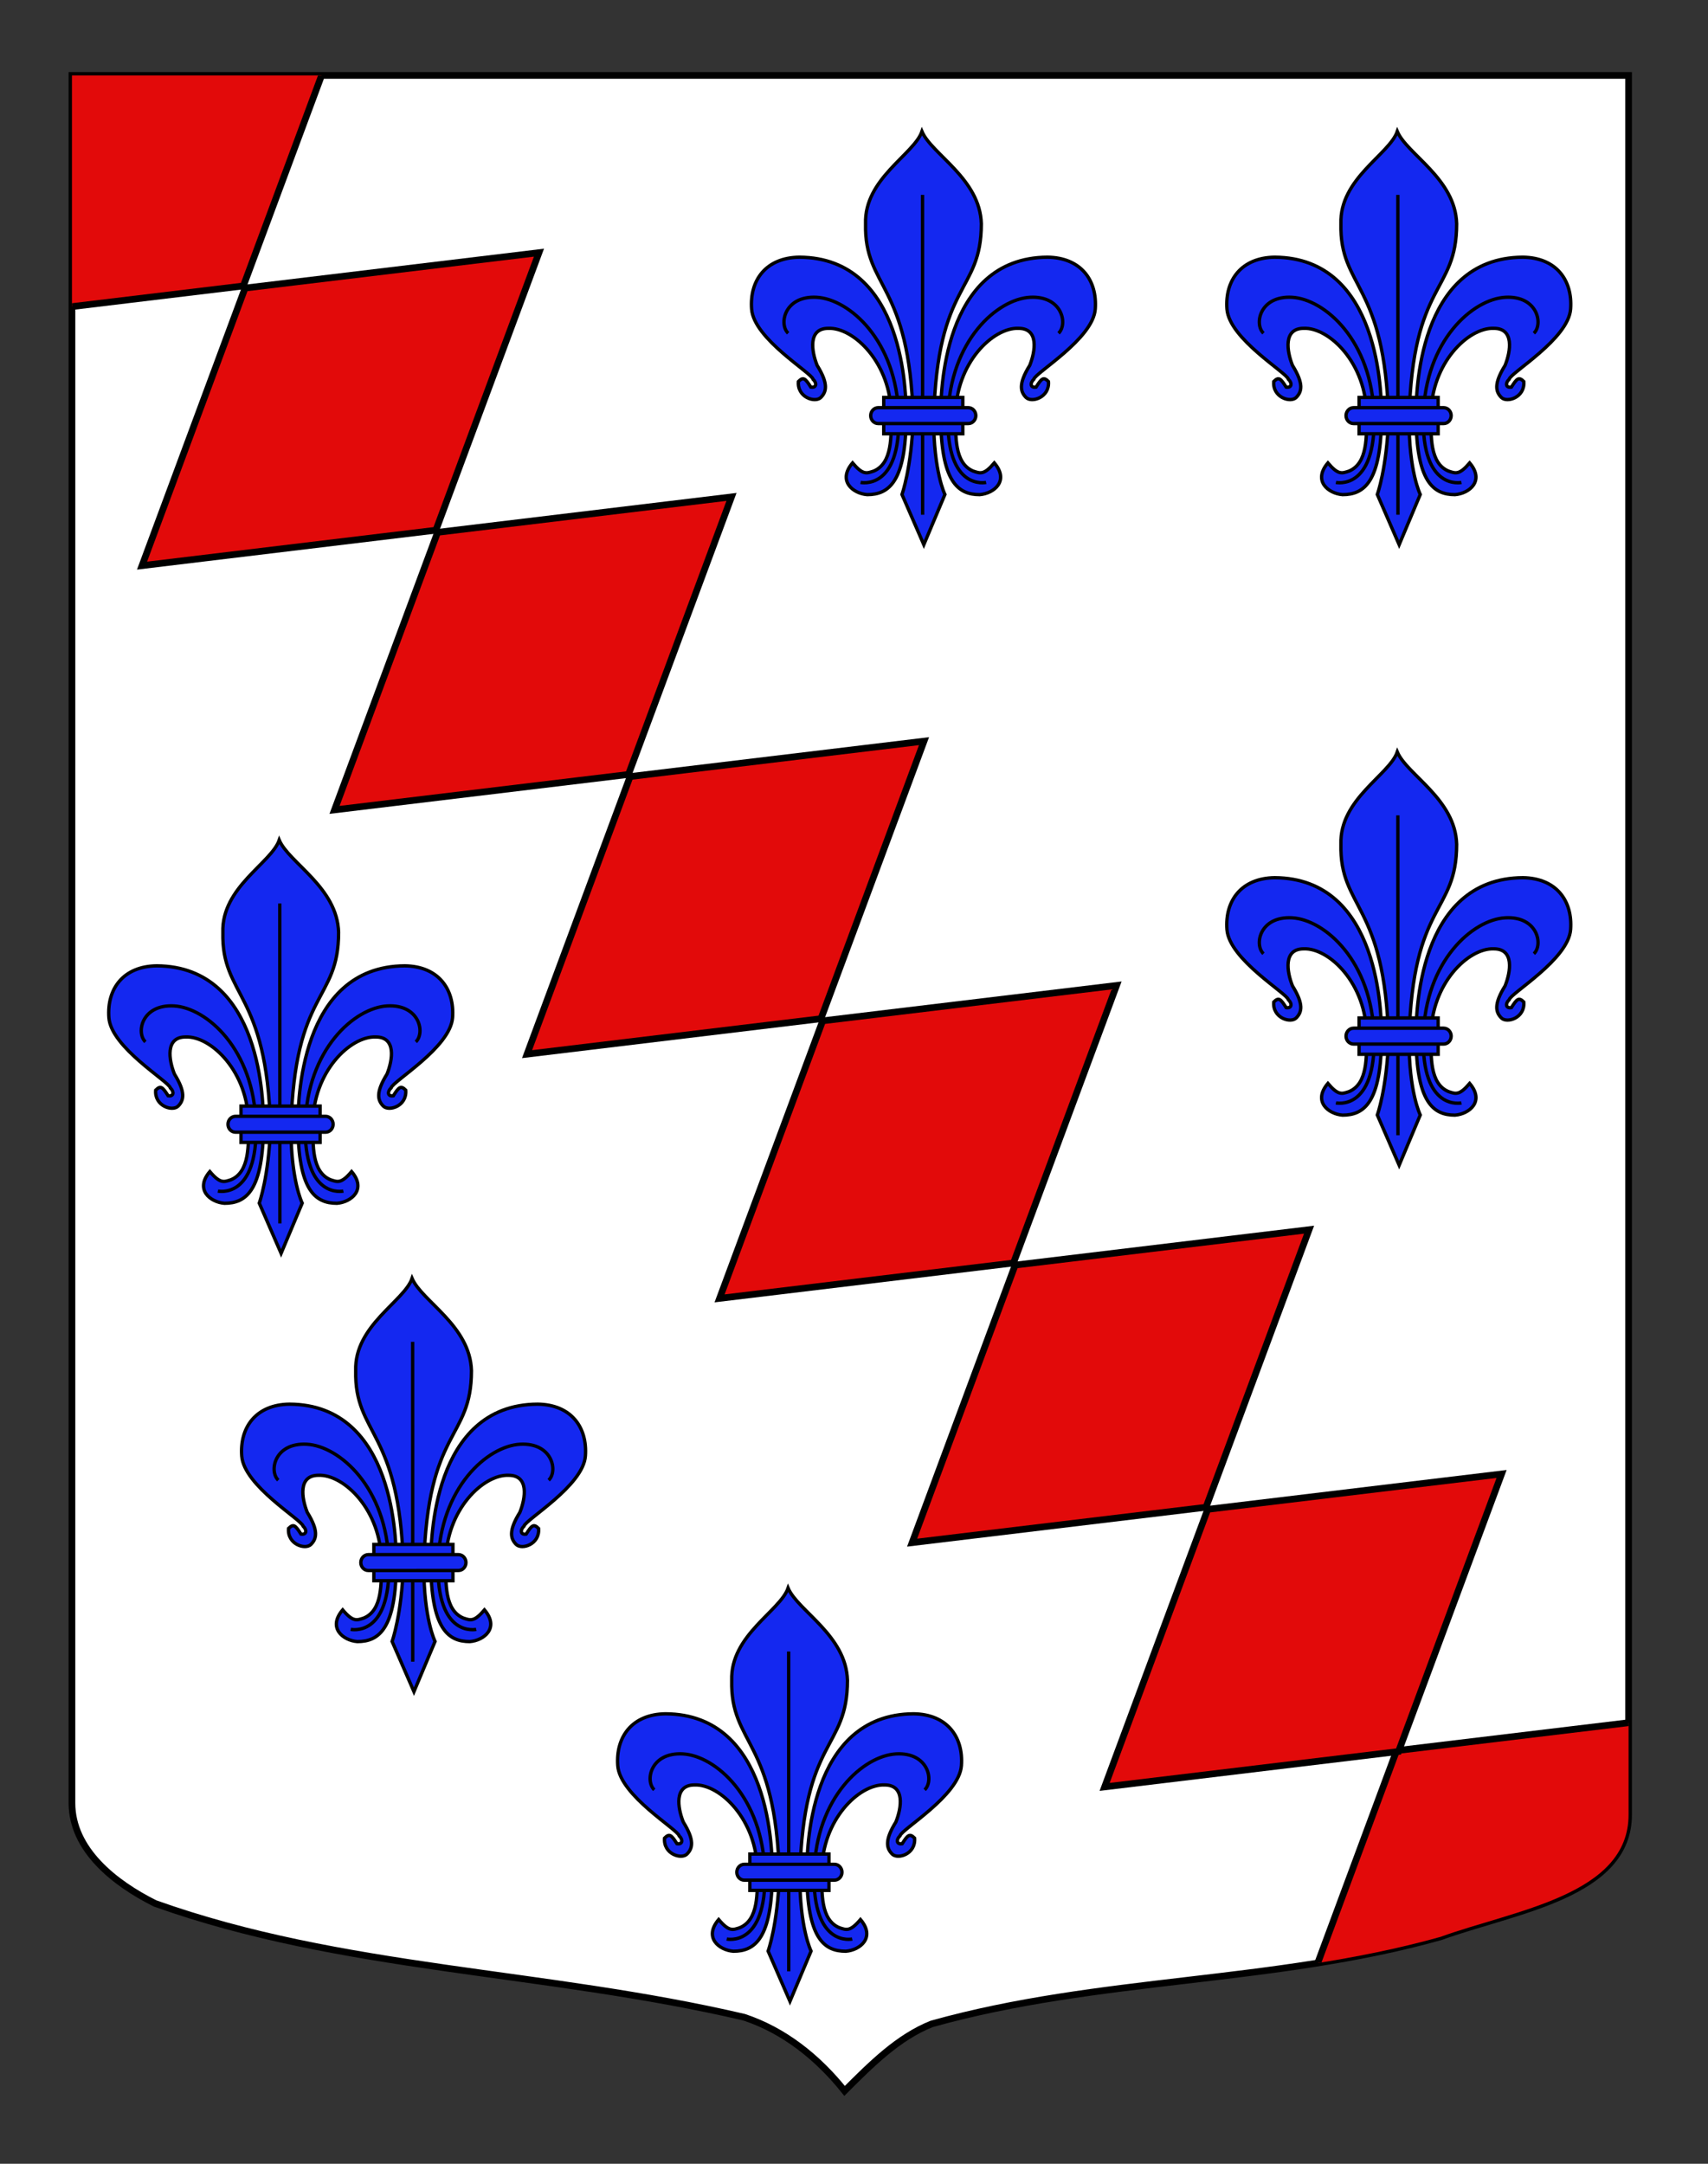 <?xml version="1.0" encoding="utf-8"?>
<!-- Generator: Adobe Illustrator 15.1.0, SVG Export Plug-In . SVG Version: 6.00 Build 0)  -->
<!DOCTYPE svg PUBLIC "-//W3C//DTD SVG 1.1//EN" "http://www.w3.org/Graphics/SVG/1.1/DTD/svg11.dtd">
<svg version="1.1" id="Calque_2" xmlns="http://www.w3.org/2000/svg" xmlns:xlink="http://www.w3.org/1999/xlink" x="0px" y="0px"
	 width="255.118px" height="323.148px" viewBox="0 0 255.118 323.148" enable-background="new 0 0 255.118 323.148"
	 xml:space="preserve">
<rect x="0" y="0" width="255.118" height="323.148" fill="#333333" stroke="none"/>
<path id="Fond_ecu" fill="#FFFFFF" stroke="#000000" d="M10.748,11.265c78,0,154.506,0,232.506,0c0,135.583,0,149.083,0,259.75
	c0,12.043-17.101,14.25-28.102,18.25c-25,7-51,6-76,13c-5,2-9,6-13,10c-4-5-9-9-15-11c-30-7-60-7-88-17c-6-3-12.406-8-12.406-15
	C10.748,245.724,10.748,147.64,10.748,11.265z"/>
<g>
	<defs>
		<path id="SVGID_1_" d="M10.748,11.265c78,0,154.506,0,232.506,0c0,135.583,0,149.083,0,259.75c0,12.043-17.101,14.25-28.102,18.25
			c-25,7-51,6-76,13c-5,2-9,6-13,10c-4-5-9-9-15-11c-30-7-60-7-88-17c-6-3-12.406-8-12.406-15
			C10.748,245.724,10.748,147.64,10.748,11.265z"/>
	</defs>
	<clipPath id="SVGID_2_">
		<use xlink:href="#SVGID_1_"  overflow="visible"/>
	</clipPath>
	<g clip-path="url(#SVGID_2_)">
		<polygon fill="#E20A0A" stroke="#000000" points="208.604,261.448 193.209,302.904 237.111,297.618 252.501,256.166 		"/>
		<polygon fill="#E20A0A" stroke="#000000" points="180.387,225.412 164.994,266.868 208.894,261.581 224.286,220.13 		"/>
		<polygon fill="#E20A0A" stroke="#000000" points="151.631,188.935 136.238,230.388 180.137,225.104 195.53,183.647 		"/>
		<polygon fill="#E20A0A" stroke="#000000" points="122.877,152.456 107.48,193.908 151.381,188.623 166.776,147.172 		"/>
		<polygon fill="#E20A0A" stroke="#000000" points="94.115,115.974 78.724,157.432 122.624,152.141 138.017,110.689 		"/>
		<polygon fill="#E20A0A" stroke="#000000" points="65.36,79.501 49.967,120.953 93.869,115.663 109.261,74.211 		"/>
		<polygon fill="#E20A0A" stroke="#000000" points="36.603,43.021 21.213,84.475 65.11,79.183 80.505,37.734 		"/>
		<polygon fill="#E20A0A" stroke="#000000" points="7.848,6.544 -7.541,47.995 36.353,42.705 51.75,1.255 		"/>
	</g>
</g>
<g>
	<g>
		<path id="path4230_5_" fill="#1428F0" stroke="#000000" stroke-width="0.5" d="M115.355,279.566
			c0-2.838-0.11-23.531-15.947-23.615c-4.967,0.059-7.455,3.408-7.139,7.74c0.326,4.467,8.977,9.523,9.173,10.482
			c0.621,0.592,0.512,1.324-0.326,1.18c-0.838-1.314-1.111-1.578-1.854-0.84c-0.208,2.383,2.513,3.229,3.351,2.383
			c0.837-0.848,1.17-2.018-0.559-4.795c-0.838-2.105-1.396-5.527,1.675-5.527c3.784-0.168,9.392,5.188,9.392,12.992
			c0,3.1,0.199,7.148-2.614,8.326c-1.061,0.346-1.594,0.625-3.161-1.219c-2.287,2.688,0.055,4.568,2.189,4.736
			C112.741,291.41,115.355,289.566,115.355,279.566z"/>
		<path id="path3470_5_" fill="#1428F0" stroke="#000000" stroke-width="0.5" d="M120.516,279.566
			c0-2.838,0.11-23.531,15.948-23.615c4.965,0.059,7.453,3.408,7.137,7.74c-0.326,4.467-8.976,9.523-9.172,10.482
			c-0.621,0.592-0.512,1.324,0.326,1.18c0.838-1.314,1.111-1.578,1.854-0.84c0.208,2.383-2.512,3.229-3.35,2.383
			c-0.838-0.848-1.171-2.018,0.558-4.795c0.838-2.105,1.396-5.527-1.675-5.527c-3.784-0.168-9.392,5.188-9.392,12.992
			c0,3.1-0.199,7.148,2.614,8.326c1.061,0.346,1.594,0.625,3.161-1.219c2.287,2.688-0.055,4.568-2.189,4.736
			C123.13,291.41,120.516,289.566,120.516,279.566z"/>
		<g id="g2416_5_">
			<path id="path3464_5_" fill="#1428F0" stroke="#000000" stroke-width="0.5" d="M117.714,237.17
				c-1.176,3.422-8.633,7.043-8.42,13.785c-0.213,9.678,6.584,8.717,7.113,29.115c-0.25,7.369-1.676,11.318-1.676,11.318
				l3.262,7.502l3.152-7.502c0,0-1.705-3.424-1.676-11.318c0.529-20.662,7.113-18.648,7.113-29.115
				C126.39,244.213,119.179,240.59,117.714,237.17z"/>
			<path id="path5008_5_" fill="#1428F0" stroke="#000000" stroke-width="0.5" d="M117.8,246.64
				c0.014,47.773,0.014,47.773,0.014,47.773l0,0l0,0"/>
		</g>
	</g>
	<g id="Sans_fond_5_">
		<path id="path4996_5_" fill="none" stroke="#000000" stroke-width="0.5" d="M97.728,267.306c-1.424-1.342-0.57-5.637,4.271-5.367
			c4.84,0.268,11.958,6.441,12.243,17.713c0.284,11.273-5.695,9.932-5.695,9.932"/>
		<path id="path4236_5_" fill="none" stroke="#000000" stroke-width="0.5" d="M138.114,267.306c1.424-1.342,0.569-5.637-4.271-5.367
			c-4.84,0.268-11.958,6.441-12.242,17.713c-0.285,11.273,5.693,9.932,5.693,9.932"/>
	</g>
	<g id="Anneau_5_">
		<path id="rect1932_5_" fill="#1428F0" stroke="#000000" stroke-width="0.5" d="M112.005,276.896h11.81v5.424h-11.81V276.896
			L112.005,276.896z"/>
		<path id="rect1930_5_" fill="#1428F0" stroke="#000000" stroke-width="0.5" d="M111.188,278.424h13.442
			c0.626,0,1.131,0.529,1.131,1.186s-0.505,1.184-1.131,1.184h-13.442c-0.627,0-1.131-0.527-1.131-1.184
			S110.562,278.424,111.188,278.424z"/>
	</g>
</g>
<g>
	<g>
		<path id="path4230_4_" fill="#1428F0" stroke="#000000" stroke-width="0.5" d="M59.192,233.32c0-2.838-0.11-23.531-15.947-23.615
			c-4.967,0.059-7.455,3.408-7.139,7.74c0.326,4.467,8.977,9.523,9.173,10.482c0.621,0.592,0.512,1.324-0.326,1.18
			c-0.838-1.314-1.111-1.578-1.854-0.84c-0.208,2.383,2.513,3.229,3.351,2.383c0.837-0.848,1.17-2.018-0.559-4.795
			c-0.838-2.105-1.396-5.527,1.675-5.527c3.784-0.168,9.392,5.188,9.392,12.992c0,3.1,0.199,7.148-2.614,8.326
			c-1.061,0.346-1.594,0.625-3.161-1.219c-2.287,2.688,0.055,4.568,2.189,4.736C56.578,245.164,59.192,243.32,59.192,233.32z"/>
		<path id="path3470_4_" fill="#1428F0" stroke="#000000" stroke-width="0.5" d="M64.353,233.32c0-2.838,0.11-23.531,15.948-23.615
			c4.966,0.059,7.454,3.408,7.138,7.74c-0.326,4.467-8.977,9.523-9.173,10.482c-0.621,0.592-0.512,1.324,0.326,1.18
			c0.838-1.314,1.111-1.578,1.854-0.84c0.208,2.383-2.512,3.229-3.35,2.383c-0.838-0.848-1.171-2.018,0.558-4.795
			c0.838-2.105,1.396-5.527-1.675-5.527c-3.784-0.168-9.393,5.188-9.393,12.992c0,3.1-0.199,7.148,2.614,8.326
			c1.061,0.346,1.594,0.625,3.161-1.219c2.287,2.688-0.055,4.568-2.189,4.736C66.967,245.164,64.353,243.32,64.353,233.32z"/>
		<g id="g2416_4_">
			<path id="path3464_4_" fill="#1428F0" stroke="#000000" stroke-width="0.5" d="M61.551,190.924
				c-1.176,3.422-8.633,7.043-8.42,13.785c-0.213,9.678,6.584,8.717,7.113,29.115c-0.25,7.369-1.676,11.318-1.676,11.318
				l3.262,7.502l3.152-7.502c0,0-1.705-3.424-1.676-11.318c0.529-20.662,7.113-18.648,7.113-29.115
				C70.227,197.967,63.016,194.344,61.551,190.924z"/>
			<path id="path5008_4_" fill="#1428F0" stroke="#000000" stroke-width="0.5" d="M61.637,200.394
				c0.014,47.773,0.014,47.773,0.014,47.773l0,0l0,0"/>
		</g>
	</g>
	<g id="Sans_fond_4_">
		<path id="path4996_4_" fill="none" stroke="#000000" stroke-width="0.5" d="M41.565,221.06c-1.424-1.342-0.57-5.637,4.271-5.367
			c4.84,0.268,11.958,6.441,12.243,17.713c0.284,11.273-5.695,9.932-5.695,9.932"/>
		<path id="path4236_4_" fill="none" stroke="#000000" stroke-width="0.5" d="M81.951,221.06c1.424-1.342,0.569-5.637-4.271-5.367
			c-4.84,0.268-11.958,6.441-12.242,17.713c-0.285,11.273,5.693,9.932,5.693,9.932"/>
	</g>
	<g id="Anneau_4_">
		<path id="rect1932_4_" fill="#1428F0" stroke="#000000" stroke-width="0.5" d="M55.842,230.65h11.81v5.424h-11.81V230.65
			L55.842,230.65z"/>
		<path id="rect1930_4_" fill="#1428F0" stroke="#000000" stroke-width="0.5" d="M55.025,232.177h13.442
			c0.626,0,1.131,0.529,1.131,1.186s-0.505,1.184-1.131,1.184H55.025c-0.627,0-1.131-0.527-1.131-1.184
			S54.398,232.177,55.025,232.177z"/>
	</g>
</g>
<g>
	<g>
		<path id="path4230_3_" fill="#1428F0" stroke="#000000" stroke-width="0.5" d="M39.35,167.863c0-2.838-0.11-23.535-15.947-23.619
			c-4.967,0.059-7.455,3.409-7.139,7.741c0.326,4.467,8.977,9.523,9.173,10.482c0.621,0.593,0.512,1.326-0.326,1.181
			c-0.838-1.315-1.111-1.579-1.854-0.84c-0.208,2.385,2.513,3.23,3.351,2.385c0.837-0.849,1.17-2.02-0.559-4.798
			c-0.838-2.106-1.396-5.528,1.675-5.528c3.784-0.168,9.392,5.188,9.392,12.996c0,3.1,0.199,7.148-2.614,8.326
			c-1.061,0.346-1.594,0.625-3.161-1.219c-2.287,2.688,0.055,4.568,2.189,4.736C36.736,179.707,39.35,177.863,39.35,167.863z"/>
		<path id="path3470_3_" fill="#1428F0" stroke="#000000" stroke-width="0.5" d="M44.51,167.863c0-2.838,0.11-23.535,15.948-23.619
			c4.966,0.059,7.454,3.409,7.138,7.741c-0.326,4.467-8.977,9.523-9.173,10.482c-0.621,0.593-0.512,1.326,0.326,1.181
			c0.838-1.315,1.111-1.579,1.854-0.84c0.208,2.385-2.512,3.23-3.35,2.385c-0.838-0.849-1.171-2.02,0.558-4.798
			c0.838-2.106,1.396-5.528-1.675-5.528c-3.784-0.168-9.393,5.188-9.393,12.996c0,3.1-0.199,7.148,2.614,8.326
			c1.061,0.346,1.594,0.625,3.161-1.219c2.287,2.688-0.055,4.568-2.189,4.736C47.125,179.707,44.51,177.863,44.51,167.863z"/>
		<g id="g2416_3_">
			<path id="path3464_3_" fill="#1428F0" stroke="#000000" stroke-width="0.5" d="M41.708,125.464
				c-1.176,3.421-8.633,7.043-8.42,13.784c-0.213,9.678,6.584,8.718,7.113,29.119c-0.25,7.369-1.676,11.318-1.676,11.318
				l3.262,7.502l3.152-7.502c0,0-1.705-3.424-1.676-11.318c0.529-20.665,7.113-18.651,7.113-29.119
				C50.384,132.507,43.173,128.884,41.708,125.464z"/>
			<path id="path5008_3_" fill="#1428F0" stroke="#000000" stroke-width="0.5" d="M41.794,134.934
				c0.014,47.777,0.014,47.777,0.014,47.777l0,0l0,0"/>
		</g>
	</g>
	<g id="Sans_fond_3_">
		<path id="path4996_3_" fill="none" stroke="#000000" stroke-width="0.5" d="M21.723,155.601c-1.424-1.343-0.57-5.637,4.271-5.368
			c4.84,0.269,11.958,6.441,12.243,17.716c0.284,11.273-5.695,9.932-5.695,9.932"/>
		<path id="path4236_3_" fill="none" stroke="#000000" stroke-width="0.5" d="M62.109,155.601c1.424-1.343,0.569-5.637-4.271-5.368
			c-4.84,0.269-11.958,6.441-12.242,17.716c-0.285,11.273,5.693,9.932,5.693,9.932"/>
	</g>
	<g id="Anneau_3_">
		<path id="rect1932_3_" fill="#1428F0" stroke="#000000" stroke-width="0.5" d="M36,165.193h11.81v5.424H36V165.193L36,165.193z"/>
		<path id="rect1930_3_" fill="#1428F0" stroke="#000000" stroke-width="0.5" d="M35.183,166.72h13.442
			c0.626,0,1.131,0.529,1.131,1.186s-0.505,1.184-1.131,1.184H35.183c-0.627,0-1.131-0.527-1.131-1.184S34.556,166.72,35.183,166.72
			z"/>
	</g>
</g>
<g>
	<g>
		<path id="path4230_1_" fill="#1428F0" stroke="#000000" stroke-width="0.5" d="M206.35,154.697c0-2.838-0.11-23.531-15.947-23.615
			c-4.967,0.059-7.455,3.409-7.139,7.741c0.326,4.467,8.977,9.522,9.173,10.481c0.621,0.592,0.512,1.324-0.326,1.181
			c-0.838-1.315-1.111-1.578-1.854-0.84c-0.208,2.382,2.513,3.229,3.351,2.382c0.837-0.847,1.17-2.018-0.559-4.795
			c-0.838-2.105-1.396-5.527,1.675-5.527c3.784-0.168,9.393,5.188,9.393,12.992c0,3.101,0.199,7.149-2.614,8.326
			c-1.061,0.347-1.594,0.626-3.161-1.219c-2.287,2.688,0.055,4.568,2.189,4.736C203.736,166.541,206.35,164.698,206.35,154.697z"/>
		<path id="path3470_1_" fill="#1428F0" stroke="#000000" stroke-width="0.5" d="M211.51,154.697c0-2.838,0.11-23.531,15.948-23.615
			c4.966,0.059,7.454,3.409,7.138,7.741c-0.326,4.467-8.977,9.522-9.173,10.481c-0.621,0.592-0.512,1.324,0.326,1.181
			c0.838-1.315,1.111-1.578,1.854-0.84c0.208,2.382-2.512,3.229-3.35,2.382s-1.171-2.018,0.558-4.795
			c0.838-2.105,1.396-5.527-1.675-5.527c-3.784-0.168-9.393,5.188-9.393,12.992c0,3.101-0.199,7.149,2.614,8.326
			c1.061,0.347,1.594,0.626,3.161-1.219c2.287,2.688-0.055,4.568-2.189,4.736C214.125,166.541,211.51,164.698,211.51,154.697z"/>
		<g id="g2416_1_">
			<path id="path3464_1_" fill="#1428F0" stroke="#000000" stroke-width="0.5" d="M208.708,112.302
				c-1.176,3.421-8.633,7.043-8.42,13.784c-0.213,9.678,6.584,8.718,7.113,29.116c-0.25,7.368-1.676,11.317-1.676,11.317
				l3.262,7.502l3.152-7.502c0,0-1.705-3.423-1.676-11.317c0.529-20.662,7.113-18.648,7.113-29.116
				C217.384,119.344,210.173,115.721,208.708,112.302z"/>
			<path id="path5008_1_" fill="#1428F0" stroke="#000000" stroke-width="0.5" d="M208.794,121.771
				c0.014,47.774,0.014,47.774,0.014,47.774l0,0l0,0"/>
		</g>
	</g>
	<g id="Sans_fond_1_">
		<path id="path4996_1_" fill="none" stroke="#000000" stroke-width="0.5" d="M188.722,142.438c-1.424-1.343-0.57-5.637,4.271-5.368
			c4.84,0.269,11.958,6.441,12.243,17.714c0.284,11.272-5.695,9.931-5.695,9.931"/>
		<path id="path4236_1_" fill="none" stroke="#000000" stroke-width="0.5" d="M229.109,142.438c1.424-1.343,0.569-5.637-4.271-5.368
			c-4.84,0.269-11.958,6.441-12.242,17.714c-0.285,11.272,5.693,9.931,5.693,9.931"/>
	</g>
	<g id="Anneau_1_">
		<path id="rect1932_1_" fill="#1428F0" stroke="#000000" stroke-width="0.5" d="M203,152.027h11.81v5.425H203V152.027L203,152.027z
			"/>
		<path id="rect1930_1_" fill="#1428F0" stroke="#000000" stroke-width="0.5" d="M202.183,153.555h13.442
			c0.626,0,1.131,0.528,1.131,1.185s-0.505,1.185-1.131,1.185h-13.442c-0.627,0-1.131-0.528-1.131-1.185
			S201.556,153.555,202.183,153.555z"/>
	</g>
</g>
<g>
	<g>
		<path id="path4230" fill="#1428F0" stroke="#000000" stroke-width="0.5" d="M206.35,62.028c0-2.838-0.11-23.531-15.947-23.615
			c-4.967,0.059-7.455,3.409-7.139,7.741c0.326,4.467,8.977,9.522,9.173,10.481c0.621,0.592,0.512,1.324-0.326,1.181
			c-0.838-1.315-1.111-1.578-1.854-0.84c-0.208,2.382,2.513,3.229,3.351,2.382c0.837-0.847,1.17-2.018-0.559-4.795
			c-0.838-2.105-1.396-5.527,1.675-5.527c3.784-0.168,9.393,5.188,9.393,12.992c0,3.101,0.199,7.149-2.614,8.326
			c-1.061,0.347-1.594,0.626-3.161-1.219c-2.287,2.688,0.055,4.568,2.189,4.736C203.736,73.871,206.35,72.029,206.35,62.028z"/>
		<path id="path3470" fill="#1428F0" stroke="#000000" stroke-width="0.5" d="M211.51,62.028c0-2.838,0.11-23.531,15.948-23.615
			c4.966,0.059,7.454,3.409,7.138,7.741c-0.326,4.467-8.977,9.522-9.173,10.481c-0.621,0.592-0.512,1.324,0.326,1.181
			c0.838-1.315,1.111-1.578,1.854-0.84c0.208,2.382-2.512,3.229-3.35,2.382s-1.171-2.018,0.558-4.795
			c0.838-2.105,1.396-5.527-1.675-5.527c-3.784-0.168-9.393,5.188-9.393,12.992c0,3.101-0.199,7.149,2.614,8.326
			c1.061,0.347,1.594,0.626,3.161-1.219c2.287,2.688-0.055,4.568-2.189,4.736C214.125,73.871,211.51,72.029,211.51,62.028z"/>
		<g id="g2416">
			<path id="path3464" fill="#1428F0" stroke="#000000" stroke-width="0.5" d="M208.708,19.632
				c-1.176,3.421-8.633,7.043-8.42,13.784c-0.213,9.678,6.584,8.718,7.113,29.116c-0.25,7.368-1.676,11.317-1.676,11.317
				l3.262,7.502l3.152-7.502c0,0-1.705-3.423-1.676-11.317c0.529-20.662,7.113-18.648,7.113-29.116
				C217.384,26.675,210.173,23.052,208.708,19.632z"/>
			<path id="path5008" fill="#1428F0" stroke="#000000" stroke-width="0.5" d="M208.794,29.102
				c0.014,47.774,0.014,47.774,0.014,47.774l0,0l0,0"/>
		</g>
	</g>
	<g id="Sans_fond">
		<path id="path4996" fill="none" stroke="#000000" stroke-width="0.5" d="M188.722,49.769c-1.424-1.343-0.57-5.637,4.271-5.368
			c4.84,0.269,11.958,6.441,12.243,17.714c0.284,11.272-5.695,9.931-5.695,9.931"/>
		<path id="path4236" fill="none" stroke="#000000" stroke-width="0.5" d="M229.109,49.769c1.424-1.343,0.569-5.637-4.271-5.368
			c-4.84,0.269-11.958,6.441-12.242,17.714c-0.285,11.272,5.693,9.931,5.693,9.931"/>
	</g>
	<g id="Anneau">
		<path id="rect1932" fill="#1428F0" stroke="#000000" stroke-width="0.5" d="M203,59.358h11.81v5.425H203V59.358L203,59.358z"/>
		<path id="rect1930" fill="#1428F0" stroke="#000000" stroke-width="0.5" d="M202.183,60.886h13.442
			c0.626,0,1.131,0.528,1.131,1.185s-0.505,1.185-1.131,1.185h-13.442c-0.627,0-1.131-0.528-1.131-1.185
			S201.556,60.886,202.183,60.886z"/>
	</g>
</g>
<g>
	<g>
		<path id="path4230_2_" fill="#1428F0" stroke="#000000" stroke-width="0.5" d="M135.35,62.028c0-2.838-0.11-23.531-15.947-23.615
			c-4.967,0.059-7.455,3.409-7.139,7.741c0.326,4.467,8.977,9.522,9.173,10.481c0.621,0.592,0.512,1.324-0.326,1.181
			c-0.838-1.315-1.111-1.578-1.854-0.84c-0.208,2.382,2.513,3.229,3.351,2.382c0.837-0.847,1.17-2.018-0.559-4.795
			c-0.838-2.105-1.396-5.527,1.675-5.527c3.784-0.168,9.392,5.188,9.392,12.992c0,3.101,0.199,7.149-2.614,8.326
			c-1.061,0.347-1.594,0.626-3.161-1.219c-2.287,2.688,0.055,4.568,2.189,4.736C132.736,73.871,135.35,72.029,135.35,62.028z"/>
		<path id="path3470_2_" fill="#1428F0" stroke="#000000" stroke-width="0.5" d="M140.51,62.028c0-2.838,0.11-23.531,15.948-23.615
			c4.966,0.059,7.454,3.409,7.138,7.741c-0.326,4.467-8.977,9.522-9.173,10.481c-0.621,0.592-0.512,1.324,0.326,1.181
			c0.838-1.315,1.111-1.578,1.854-0.84c0.208,2.382-2.512,3.229-3.35,2.382s-1.171-2.018,0.558-4.795
			c0.838-2.105,1.396-5.527-1.675-5.527c-3.784-0.168-9.393,5.188-9.393,12.992c0,3.101-0.199,7.149,2.614,8.326
			c1.061,0.347,1.594,0.626,3.161-1.219c2.287,2.688-0.055,4.568-2.189,4.736C143.125,73.871,140.51,72.029,140.51,62.028z"/>
		<g id="g2416_2_">
			<path id="path3464_2_" fill="#1428F0" stroke="#000000" stroke-width="0.5" d="M137.708,19.632
				c-1.176,3.421-8.633,7.043-8.42,13.784c-0.213,9.678,6.584,8.718,7.113,29.116c-0.25,7.368-1.676,11.317-1.676,11.317
				l3.262,7.502l3.152-7.502c0,0-1.705-3.423-1.676-11.317c0.529-20.662,7.113-18.648,7.113-29.116
				C146.384,26.675,139.173,23.052,137.708,19.632z"/>
			<path id="path5008_2_" fill="#1428F0" stroke="#000000" stroke-width="0.5" d="M137.794,29.102
				c0.014,47.774,0.014,47.774,0.014,47.774l0,0l0,0"/>
		</g>
	</g>
	<g id="Sans_fond_2_">
		<path id="path4996_2_" fill="none" stroke="#000000" stroke-width="0.5" d="M117.723,49.769c-1.424-1.343-0.57-5.637,4.271-5.368
			c4.84,0.269,11.958,6.441,12.243,17.714c0.284,11.272-5.695,9.931-5.695,9.931"/>
		<path id="path4236_2_" fill="none" stroke="#000000" stroke-width="0.5" d="M158.109,49.769c1.424-1.343,0.569-5.637-4.271-5.368
			c-4.84,0.269-11.958,6.441-12.242,17.714c-0.285,11.272,5.693,9.931,5.693,9.931"/>
	</g>
	<g id="Anneau_2_">
		<path id="rect1932_2_" fill="#1428F0" stroke="#000000" stroke-width="0.5" d="M132,59.358h11.81v5.425H132V59.358L132,59.358z"/>
		<path id="rect1930_2_" fill="#1428F0" stroke="#000000" stroke-width="0.5" d="M131.183,60.886h13.442
			c0.626,0,1.131,0.528,1.131,1.185s-0.505,1.185-1.131,1.185h-13.442c-0.627,0-1.131-0.528-1.131-1.185
			S130.556,60.886,131.183,60.886z"/>
	</g>
</g>
</svg>
